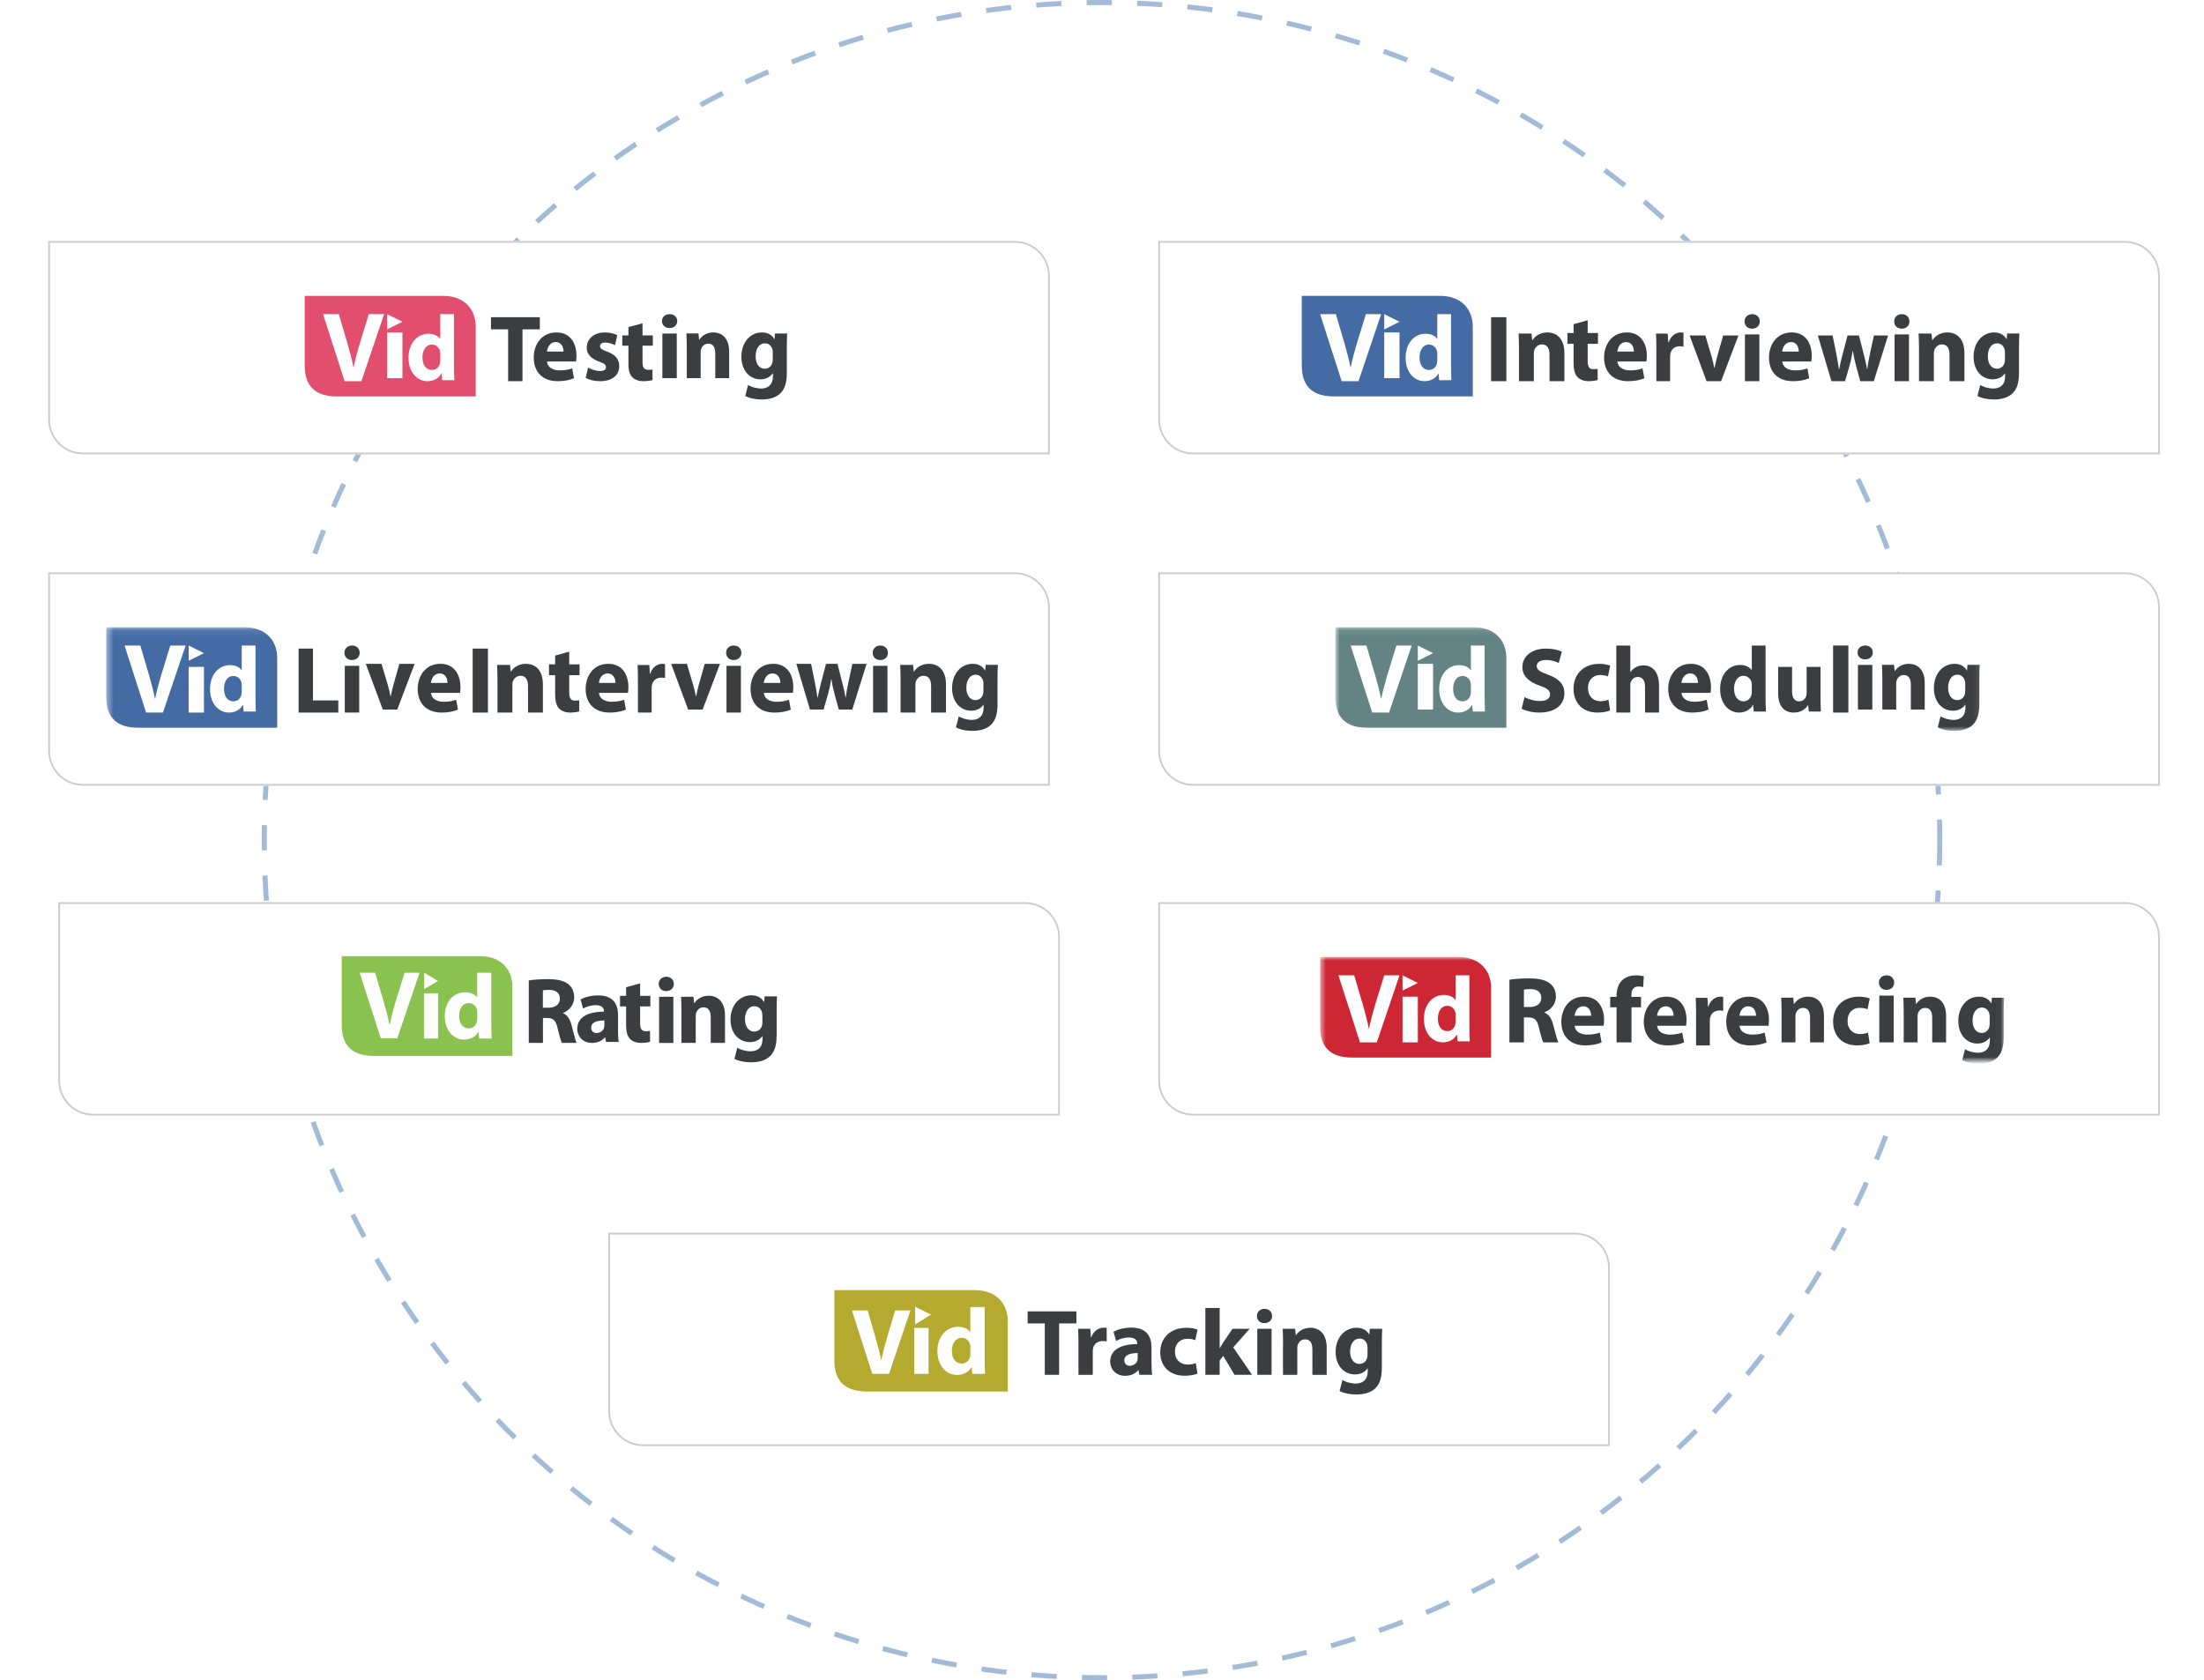 <?xml version="1.0" encoding="UTF-8"?> <svg xmlns="http://www.w3.org/2000/svg" width="320" height="244" viewBox="0 0 320 244" fill="none"><circle cx="160" cy="122" r="121.634" stroke="#A4BBD8" stroke-width="0.733" stroke-dasharray="3.66 3.66"></circle><g filter="url(#filter0_d_201_42)"><path d="M168.169 35H308.546C311.331 35 313.589 37.258 313.589 40.043V65.977H173.212C170.427 65.977 168.169 63.719 168.169 60.934V35Z" fill="white"></path><path d="M168.295 35.126H308.546C311.261 35.126 313.463 37.328 313.463 40.043V65.851H173.212C170.496 65.851 168.295 63.649 168.295 60.934V35.126Z" stroke="#CBCBCB" stroke-width="0.252"></path></g><path fill-rule="evenodd" clip-rule="evenodd" d="M216.494 55.356H218.711V46.063H216.494V55.356Z" fill="#3B3D40"></path><path fill-rule="evenodd" clip-rule="evenodd" d="M220.542 50.641C220.542 49.777 220.513 49.055 220.485 48.432H222.36L222.46 49.395H222.503C222.787 48.941 223.483 48.276 224.648 48.276C226.069 48.276 227.135 49.225 227.135 51.264V55.356H224.975V51.519C224.975 50.627 224.662 50.018 223.881 50.018C223.284 50.018 222.929 50.428 222.772 50.825C222.716 50.966 222.702 51.165 222.702 51.363V55.356H220.542V50.641Z" fill="#3B3D40"></path><path fill-rule="evenodd" clip-rule="evenodd" d="M230.516 46.506V48.357H232.012V49.928H230.516V52.411C230.516 53.238 230.721 53.617 231.339 53.617C231.628 53.617 231.765 53.603 231.957 53.561L231.971 55.174C231.71 55.272 231.202 55.356 230.625 55.356C229.953 55.356 229.39 55.118 229.047 54.767C228.662 54.361 228.47 53.701 228.47 52.733V49.928H227.578V48.357H228.47V47.081L230.516 46.506Z" fill="#3B3D40"></path><path fill-rule="evenodd" clip-rule="evenodd" d="M237.223 51.052C237.223 50.538 237.01 49.678 236.075 49.678C235.221 49.678 234.874 50.497 234.82 51.052H237.223ZM234.834 52.496C234.887 53.371 235.728 53.788 236.676 53.788C237.37 53.788 237.93 53.69 238.478 53.496L238.745 54.926C238.078 55.218 237.263 55.356 236.382 55.356C234.167 55.356 232.898 54.023 232.898 51.899C232.898 50.178 233.926 48.276 236.195 48.276C238.305 48.276 239.105 49.983 239.105 51.663C239.105 52.024 239.066 52.344 239.039 52.496H234.834Z" fill="#3B3D40"></path><path fill-rule="evenodd" clip-rule="evenodd" d="M240.488 50.721C240.488 49.703 240.475 49.039 240.436 48.445H242.142L242.221 49.717H242.273C242.601 48.7 243.376 48.276 244.006 48.276C244.19 48.276 244.281 48.29 244.426 48.318V50.339C244.268 50.311 244.111 50.282 243.887 50.282C243.152 50.282 242.654 50.706 242.523 51.371C242.497 51.512 242.483 51.681 242.483 51.852V55.356H240.488V50.721Z" fill="#3B3D40"></path><path fill-rule="evenodd" clip-rule="evenodd" d="M247.598 48.718L248.513 51.8C248.679 52.37 248.79 52.886 248.901 53.415H248.942C249.053 52.872 249.164 52.37 249.317 51.8L250.189 48.718H252.406L249.885 55.356H247.779L245.312 48.718H247.598Z" fill="#3B3D40"></path><mask id="mask0_201_42" style="mask-type:alpha" maskUnits="userSpaceOnUse" x="189" y="42" width="105" height="17"><path fill-rule="evenodd" clip-rule="evenodd" d="M189.007 58.011H293.195V42.965H189.007V58.011Z" fill="white"></path></mask><g mask="url(#mask0_201_42)"><path fill-rule="evenodd" clip-rule="evenodd" d="M253.349 55.356H255.442V48.565H253.349V55.356ZM255.51 46.676C255.51 47.26 255.083 47.732 254.381 47.732C253.72 47.732 253.293 47.26 253.293 46.676C253.293 46.079 253.734 45.621 254.408 45.621C255.083 45.621 255.496 46.079 255.51 46.676Z" fill="#3B3D40"></path><path fill-rule="evenodd" clip-rule="evenodd" d="M261.165 51.052C261.165 50.538 260.951 49.678 260.017 49.678C259.162 49.678 258.816 50.497 258.762 51.052H261.165ZM258.775 52.496C258.829 53.371 259.67 53.788 260.617 53.788C261.311 53.788 261.872 53.69 262.419 53.496L262.686 54.926C262.019 55.218 261.205 55.356 260.323 55.356C258.108 55.356 256.84 54.023 256.84 51.899C256.84 50.178 257.868 48.276 260.137 48.276C262.246 48.276 263.047 49.983 263.047 51.663C263.047 52.024 263.007 52.344 262.98 52.496H258.775Z" fill="#3B3D40"></path><path fill-rule="evenodd" clip-rule="evenodd" d="M266.075 48.718L266.628 51.447C266.753 52.126 266.891 52.858 267.001 53.618H267.042C267.167 52.858 267.374 52.112 267.526 51.46L268.245 48.718H269.903L270.58 51.365C270.773 52.126 270.953 52.858 271.077 53.618H271.105C271.202 52.872 271.34 52.112 271.505 51.352L272.072 48.718H274.131L272.058 55.356H270.096L269.46 53.035C269.281 52.383 269.157 51.786 269.018 50.958H268.991C268.866 51.786 268.728 52.411 268.563 53.022L267.885 55.356H265.91L263.933 48.718H266.075Z" fill="#3B3D40"></path><path fill-rule="evenodd" clip-rule="evenodd" d="M275.072 55.356H277.165V48.565H275.072V55.356ZM277.234 46.676C277.234 47.26 276.807 47.732 276.105 47.732C275.444 47.732 275.017 47.26 275.017 46.676C275.017 46.079 275.458 45.621 276.132 45.621C276.807 45.621 277.22 46.079 277.234 46.676Z" fill="#3B3D40"></path><path fill-rule="evenodd" clip-rule="evenodd" d="M278.621 50.641C278.621 49.777 278.592 49.055 278.564 48.432H280.439L280.539 49.395H280.582C280.866 48.941 281.562 48.276 282.727 48.276C284.148 48.276 285.214 49.225 285.214 51.264V55.356H283.054V51.519C283.054 50.627 282.741 50.018 281.96 50.018C281.363 50.018 281.008 50.428 280.851 50.825C280.795 50.966 280.781 51.165 280.781 51.363V55.356H278.621V50.641Z" fill="#3B3D40"></path></g><path fill-rule="evenodd" clip-rule="evenodd" d="M291.099 51.159C291.099 51.036 291.086 50.898 291.059 50.775C290.911 50.226 290.521 49.855 289.957 49.855C289.205 49.855 288.614 50.541 288.614 51.764C288.614 52.766 289.097 53.549 289.944 53.549C290.481 53.549 290.898 53.192 291.032 52.711C291.086 52.546 291.099 52.327 291.099 52.148V51.159ZM293.141 54.167C293.141 55.458 292.886 56.514 292.133 57.188C291.421 57.819 290.44 58.011 289.473 58.011C288.6 58.011 287.7 57.833 287.108 57.504L287.512 55.911C287.928 56.158 288.64 56.419 289.42 56.419C290.387 56.419 291.126 55.897 291.126 54.647V54.222H291.099C290.709 54.771 290.078 55.087 289.325 55.087C287.7 55.087 286.544 53.741 286.544 51.819C286.544 49.649 287.901 48.276 289.527 48.276C290.427 48.276 290.992 48.674 291.327 49.237H291.354L291.421 48.427H293.195C293.168 48.866 293.141 49.43 293.141 50.432V54.167Z" fill="#3B3D40"></path><path fill-rule="evenodd" clip-rule="evenodd" d="M209.115 42.965H189.007V53.081C189.007 56.074 190.516 57.569 193.725 57.569H213.834V47.454C213.834 44.781 212.045 42.965 209.115 42.965Z" fill="#456BA5"></path><path fill-rule="evenodd" clip-rule="evenodd" d="M194.797 55.356L191.666 45.621H193.956L195.249 50.007C195.565 51.12 195.853 52.166 196.072 53.321H196.113C196.347 52.206 196.635 51.107 196.95 50.048L198.312 45.621H200.533L197.239 55.356H194.797Z" fill="white"></path><path fill-rule="evenodd" clip-rule="evenodd" d="M200.977 54.914H203.194V48.276H200.977V54.914Z" fill="white"></path><path fill-rule="evenodd" clip-rule="evenodd" d="M208.68 51.419C208.68 51.297 208.68 51.163 208.654 51.041C208.536 50.488 208.101 50.043 207.484 50.043C206.564 50.043 206.104 50.879 206.104 51.917C206.104 53.023 206.643 53.725 207.471 53.725C208.049 53.725 208.522 53.32 208.64 52.739C208.666 52.605 208.68 52.444 208.68 52.282V51.419ZM210.678 45.621V53.239C210.678 53.98 210.704 54.763 210.731 55.207H208.956L208.877 54.25H208.838C208.443 54.978 207.655 55.356 206.827 55.356C205.303 55.356 204.081 54.022 204.081 51.972C204.067 49.76 205.421 48.465 206.959 48.465C207.76 48.465 208.365 48.762 208.654 49.208H208.68V45.621H210.678Z" fill="white"></path><path fill-rule="evenodd" clip-rule="evenodd" d="M203.194 46.727L200.977 47.833V45.621L203.194 46.727Z" fill="white"></path><g filter="url(#filter1_d_201_42)"><path d="M7 35H147.377C150.162 35 152.42 37.258 152.42 40.043V65.977H12.043C9.258 65.977 7 63.719 7 60.934V35Z" fill="white"></path><path d="M7.126 35.126H147.377C150.093 35.126 152.294 37.328 152.294 40.043V65.851H12.043C9.328 65.851 7.126 63.649 7.126 60.934V35.126Z" stroke="#CBCBCB" stroke-width="0.252"></path></g><mask id="mask1_201_42" style="mask-type:alpha" maskUnits="userSpaceOnUse" x="45" y="42" width="71" height="17"><path fill-rule="evenodd" clip-rule="evenodd" d="M45.129 58.011H115.179V42.965H45.129V58.011Z" fill="white"></path></mask><g mask="url(#mask1_201_42)"> </g><path fill-rule="evenodd" clip-rule="evenodd" d="M73.779 47.828H71.287V46.063H78.38V47.828H75.86V55.356H73.779V47.828Z" fill="#3B3D40"></path><path fill-rule="evenodd" clip-rule="evenodd" d="M81.818 51.052C81.818 50.538 81.605 49.678 80.67 49.678C79.816 49.678 79.469 50.497 79.415 51.052H81.818ZM79.429 52.496C79.482 53.371 80.323 53.787 81.271 53.787C81.965 53.787 82.526 53.69 83.073 53.496L83.34 54.925C82.672 55.217 81.858 55.356 80.977 55.356C78.762 55.356 77.493 54.023 77.493 51.899C77.493 50.178 78.521 48.276 80.79 48.276C82.899 48.276 83.7 49.983 83.7 51.663C83.7 52.024 83.66 52.343 83.633 52.496H79.429Z" fill="#3B3D40"></path><path fill-rule="evenodd" clip-rule="evenodd" d="M85.388 53.379C85.758 53.614 86.524 53.877 87.119 53.877C87.727 53.877 87.978 53.669 87.978 53.324C87.978 52.964 87.78 52.798 87.04 52.535C85.692 52.065 85.176 51.304 85.189 50.502C85.189 49.23 86.22 48.276 87.819 48.276C88.573 48.276 89.233 48.469 89.63 48.677L89.287 50.129C88.996 49.963 88.427 49.742 87.885 49.742C87.396 49.742 87.119 49.949 87.119 50.281C87.119 50.613 87.37 50.779 88.163 51.069C89.392 51.512 89.894 52.175 89.908 53.157C89.908 54.43 88.969 55.356 87.119 55.356C86.273 55.356 85.52 55.149 85.031 54.873L85.388 53.379Z" fill="#3B3D40"></path><path fill-rule="evenodd" clip-rule="evenodd" d="M64.351 42.965H44.242V53.081C44.242 56.074 45.752 57.569 48.96 57.569H69.07V47.454C69.07 44.781 67.281 42.965 64.351 42.965Z" fill="#E24E6D"></path><path fill-rule="evenodd" clip-rule="evenodd" d="M63.915 51.419C63.915 51.297 63.915 51.163 63.889 51.041C63.771 50.488 63.337 50.043 62.72 50.043C61.799 50.043 61.34 50.879 61.34 51.917C61.34 53.023 61.878 53.725 62.706 53.725C63.284 53.725 63.758 53.32 63.875 52.739C63.902 52.605 63.915 52.444 63.915 52.282V51.419ZM65.913 45.621V53.239C65.913 53.98 65.94 54.763 65.966 55.207H64.192L64.113 54.25H64.073C63.679 54.978 62.891 55.356 62.062 55.356C60.538 55.356 59.316 54.022 59.316 51.972C59.303 49.76 60.657 48.465 62.194 48.465C62.996 48.465 63.6 48.762 63.89 49.208H63.916V45.621H65.913Z" fill="white"></path><path fill-rule="evenodd" clip-rule="evenodd" d="M93.288 46.948V48.707H94.784V50.2H93.288V52.558C93.288 53.344 93.493 53.704 94.112 53.704C94.399 53.704 94.537 53.691 94.729 53.651L94.743 55.183C94.482 55.276 93.974 55.356 93.397 55.356C92.725 55.356 92.162 55.129 91.819 54.796C91.435 54.41 91.242 53.784 91.242 52.864V50.2H90.35V48.707H91.242V47.495L93.288 46.948Z" fill="#3B3D40"></path><path fill-rule="evenodd" clip-rule="evenodd" d="M96.169 54.914H98.261V48.431H96.169V54.914ZM98.331 46.628C98.331 47.185 97.904 47.636 97.202 47.636C96.541 47.636 96.114 47.185 96.114 46.628C96.114 46.058 96.555 45.621 97.229 45.621C97.904 45.621 98.317 46.058 98.331 46.628Z" fill="#3B3D40"></path><path fill-rule="evenodd" clip-rule="evenodd" d="M99.714 50.493C99.714 49.683 99.687 49.006 99.661 48.422H101.412L101.505 49.325H101.544C101.81 48.9 102.459 48.276 103.547 48.276C104.873 48.276 105.868 49.166 105.868 51.077V54.914H103.852V51.316C103.852 50.48 103.56 49.909 102.831 49.909C102.273 49.909 101.942 50.294 101.796 50.665C101.743 50.798 101.73 50.984 101.73 51.17V54.914H99.714V50.493Z" fill="#3B3D40"></path><path fill-rule="evenodd" clip-rule="evenodd" d="M112.196 51.159C112.196 51.036 112.182 50.898 112.155 50.775C112.008 50.226 111.618 49.855 111.054 49.855C110.301 49.855 109.71 50.542 109.71 51.764C109.71 52.766 110.194 53.549 111.04 53.549C111.578 53.549 111.994 53.192 112.128 52.711C112.182 52.547 112.196 52.327 112.196 52.148V51.159ZM114.238 54.167C114.238 55.457 113.983 56.515 113.231 57.187C112.518 57.819 111.537 58.011 110.57 58.011C109.697 58.011 108.797 57.833 108.205 57.503L108.609 55.91C109.025 56.157 109.737 56.419 110.517 56.419C111.484 56.419 112.223 55.897 112.223 54.648V54.221H112.196C111.807 54.77 111.175 55.086 110.423 55.086C108.797 55.086 107.641 53.741 107.641 51.819C107.641 49.649 108.998 48.276 110.624 48.276C111.524 48.276 112.088 48.674 112.424 49.237H112.452L112.518 48.427H114.292C114.265 48.866 114.238 49.429 114.238 50.432V54.167Z" fill="#3B3D40"></path><path fill-rule="evenodd" clip-rule="evenodd" d="M50.032 55.356L46.902 45.621H49.192L50.485 50.007C50.8 51.12 51.089 52.166 51.308 53.321H51.349C51.582 52.206 51.87 51.107 52.185 50.048L53.547 45.621H55.769L52.474 55.356H50.032Z" fill="white"></path><path fill-rule="evenodd" clip-rule="evenodd" d="M56.212 54.914H58.429V48.276H56.212V54.914Z" fill="white"></path><path fill-rule="evenodd" clip-rule="evenodd" d="M58.429 46.727L56.212 47.833V45.621L58.429 46.727Z" fill="white"></path><g filter="url(#filter2_d_201_42)"><path d="M7 83.122H147.377C150.162 83.122 152.42 85.38 152.42 88.165V114.099H12.043C9.258 114.099 7 111.841 7 109.056V83.122Z" fill="white"></path><path d="M7.126 83.248H147.377C150.093 83.248 152.294 85.45 152.294 88.165V113.973H12.043C9.328 113.973 7.126 111.772 7.126 109.056V83.248Z" stroke="#CBCBCB" stroke-width="0.252"></path></g><path fill-rule="evenodd" clip-rule="evenodd" d="M43.355 94.186H45.441V101.714H49.119V103.479H43.355V94.186Z" fill="#3B3D40"></path><mask id="mask2_201_42" style="mask-type:alpha" maskUnits="userSpaceOnUse" x="15" y="91" width="130" height="16"><path fill-rule="evenodd" clip-rule="evenodd" d="M15.424 91.088H144.883V106.134H15.424V91.088Z" fill="white"></path></mask><g mask="url(#mask2_201_42)"><path fill-rule="evenodd" clip-rule="evenodd" d="M50.061 103.479H52.154V96.687H50.061V103.479ZM52.222 94.798C52.222 95.382 51.796 95.854 51.094 95.854C50.432 95.854 50.006 95.382 50.006 94.798C50.006 94.201 50.446 93.743 51.121 93.743C51.796 93.743 52.209 94.201 52.222 94.798Z" fill="#3B3D40"></path><path fill-rule="evenodd" clip-rule="evenodd" d="M55.395 96.398L56.309 99.48C56.476 100.05 56.586 100.565 56.697 101.095H56.738C56.85 100.552 56.96 100.05 57.113 99.48L57.985 96.398H60.202L57.681 103.036H55.575L53.108 96.398H55.395Z" fill="#3B3D40"></path><path fill-rule="evenodd" clip-rule="evenodd" d="M64.971 99.175C64.971 98.661 64.757 97.801 63.823 97.801C62.969 97.801 62.622 98.62 62.568 99.175H64.971ZM62.581 100.619C62.635 101.494 63.476 101.91 64.424 101.91C65.117 101.91 65.678 101.813 66.226 101.618L66.492 103.048C65.825 103.34 65.011 103.479 64.13 103.479C61.914 103.479 60.646 102.146 60.646 100.022C60.646 98.3 61.674 96.398 63.943 96.398C66.052 96.398 66.853 98.106 66.853 99.786C66.853 100.147 66.813 100.466 66.786 100.619H62.581Z" fill="#3B3D40"></path><path fill-rule="evenodd" clip-rule="evenodd" d="M68.627 103.479H70.843V94.186H68.627V103.479Z" fill="#3B3D40"></path><path fill-rule="evenodd" clip-rule="evenodd" d="M72.23 98.763C72.23 97.899 72.202 97.177 72.173 96.554H74.049L74.149 97.517H74.192C74.475 97.064 75.172 96.398 76.337 96.398C77.758 96.398 78.824 97.347 78.824 99.386V103.479H76.664V99.641C76.664 98.749 76.351 98.14 75.57 98.14C74.973 98.14 74.618 98.551 74.461 98.947C74.405 99.089 74.39 99.287 74.39 99.486V103.479H72.23V98.763Z" fill="#3B3D40"></path><path fill-rule="evenodd" clip-rule="evenodd" d="M82.647 94.628V96.48H84.144V98.051H82.647V100.534C82.647 101.36 82.853 101.74 83.471 101.74C83.759 101.74 83.896 101.726 84.088 101.683L84.102 103.296C83.841 103.395 83.334 103.479 82.757 103.479C82.085 103.479 81.522 103.24 81.179 102.89C80.794 102.483 80.602 101.824 80.602 100.856V98.051H79.71V96.48H80.602V95.203L82.647 94.628Z" fill="#3B3D40"></path><path fill-rule="evenodd" clip-rule="evenodd" d="M89.356 99.175C89.356 98.661 89.142 97.801 88.208 97.801C87.353 97.801 87.006 98.62 86.953 99.175H89.356ZM86.966 100.619C87.02 101.494 87.861 101.91 88.808 101.91C89.502 101.91 90.062 101.813 90.61 101.618L90.877 103.048C90.21 103.34 89.395 103.479 88.514 103.479C86.299 103.479 85.031 102.146 85.031 100.022C85.031 98.3 86.059 96.398 88.327 96.398C90.437 96.398 91.238 98.106 91.238 99.786C91.238 100.147 91.198 100.466 91.171 100.619H86.966Z" fill="#3B3D40"></path><path fill-rule="evenodd" clip-rule="evenodd" d="M92.62 98.843C92.62 97.826 92.607 97.161 92.567 96.568H94.274L94.352 97.84H94.405C94.733 96.822 95.507 96.398 96.137 96.398C96.321 96.398 96.413 96.412 96.558 96.44V98.462C96.4 98.433 96.242 98.405 96.019 98.405C95.284 98.405 94.786 98.829 94.654 99.493C94.628 99.634 94.615 99.804 94.615 99.974V103.479H92.62V98.843Z" fill="#3B3D40"></path><path fill-rule="evenodd" clip-rule="evenodd" d="M99.73 96.398L100.645 99.48C100.811 100.05 100.921 100.565 101.033 101.095H101.074C101.185 100.552 101.295 100.05 101.448 99.48L102.321 96.398H104.538L102.016 103.036H99.91L97.444 96.398H99.73Z" fill="#3B3D40"></path><path fill-rule="evenodd" clip-rule="evenodd" d="M105.48 103.478H107.573V96.687H105.48V103.478ZM107.641 94.798C107.641 95.382 107.215 95.854 106.512 95.854C105.851 95.854 105.425 95.382 105.425 94.798C105.425 94.201 105.865 93.743 106.54 93.743C107.215 93.743 107.628 94.201 107.641 94.798Z" fill="#3B3D40"></path><path fill-rule="evenodd" clip-rule="evenodd" d="M113.296 99.175C113.296 98.661 113.083 97.801 112.149 97.801C111.294 97.801 110.947 98.62 110.894 99.175H113.296ZM110.907 100.619C110.96 101.494 111.801 101.91 112.749 101.91C113.443 101.91 114.003 101.813 114.551 101.618L114.818 103.048C114.15 103.34 113.336 103.479 112.455 103.479C110.24 103.479 108.971 102.146 108.971 100.022C108.971 98.3 109.999 96.398 112.268 96.398C114.377 96.398 115.178 98.106 115.178 99.786C115.178 100.147 115.138 100.466 115.111 100.619H110.907Z" fill="#3B3D40"></path><path fill-rule="evenodd" clip-rule="evenodd" d="M117.763 96.398L118.316 99.126C118.441 99.805 118.579 100.538 118.689 101.299H118.73C118.855 100.538 119.062 99.792 119.214 99.14L119.932 96.398H121.591L122.268 99.045C122.461 99.805 122.641 100.538 122.766 101.299H122.793C122.89 100.552 123.028 99.792 123.193 99.032L123.76 96.398H125.819L123.746 103.036H121.784L121.148 100.715C120.969 100.063 120.845 99.466 120.707 98.638H120.679C120.554 99.466 120.416 100.091 120.251 100.701L119.573 103.036H117.598L115.622 96.398H117.763Z" fill="#3B3D40"></path><path fill-rule="evenodd" clip-rule="evenodd" d="M35.532 91.088H15.424V101.204C15.424 104.196 16.933 105.691 20.142 105.691H40.251V95.577C40.251 92.904 38.462 91.088 35.532 91.088Z" fill="#456BA5"></path><path fill-rule="evenodd" clip-rule="evenodd" d="M21.214 103.479L18.083 93.743H20.373L21.666 98.129C21.982 99.243 22.27 100.288 22.489 101.443H22.53C22.764 100.329 23.052 99.229 23.367 98.171L24.729 93.743H26.951L23.655 103.479H21.214Z" fill="white"></path><path fill-rule="evenodd" clip-rule="evenodd" d="M27.394 103.479H29.611V96.841H27.394V103.479Z" fill="white"></path><path fill-rule="evenodd" clip-rule="evenodd" d="M35.097 99.541C35.097 99.42 35.097 99.285 35.071 99.163C34.953 98.61 34.518 98.166 33.901 98.166C32.981 98.166 32.521 99.001 32.521 100.04C32.521 101.145 33.06 101.847 33.888 101.847C34.466 101.847 34.94 101.443 35.057 100.862C35.083 100.728 35.097 100.566 35.097 100.404V99.541ZM37.095 93.743V101.362C37.095 102.103 37.121 102.885 37.148 103.33H35.373L35.294 102.372H35.255C34.86 103.1 34.072 103.479 33.244 103.479C31.72 103.479 30.498 102.144 30.498 100.094C30.484 97.882 31.838 96.588 33.376 96.588C34.177 96.588 34.782 96.885 35.072 97.33H35.097V93.743H37.095Z" fill="white"></path><path fill-rule="evenodd" clip-rule="evenodd" d="M29.611 94.849L27.394 95.956V93.743L29.611 94.849Z" fill="white"></path></g><path fill-rule="evenodd" clip-rule="evenodd" d="M126.76 103.479H128.853V96.687H126.76V103.479ZM128.922 94.798C128.922 95.382 128.495 95.854 127.793 95.854C127.132 95.854 126.705 95.382 126.705 94.798C126.705 94.201 127.146 93.743 127.82 93.743C128.495 93.743 128.908 94.201 128.922 94.798Z" fill="#3B3D40"></path><path fill-rule="evenodd" clip-rule="evenodd" d="M130.753 98.763C130.753 97.899 130.725 97.177 130.696 96.554H132.572L132.672 97.517H132.714C132.998 97.064 133.695 96.398 134.859 96.398C136.281 96.398 137.347 97.347 137.347 99.386V103.479H135.187V99.641C135.187 98.749 134.874 98.14 134.092 98.14C133.496 98.14 133.141 98.551 132.984 98.947C132.927 99.089 132.913 99.287 132.913 99.486V103.479H130.753V98.763Z" fill="#3B3D40"></path><path fill-rule="evenodd" clip-rule="evenodd" d="M142.787 99.282C142.787 99.158 142.774 99.021 142.747 98.897C142.599 98.348 142.21 97.978 141.645 97.978C140.893 97.978 140.301 98.664 140.301 99.886C140.301 100.888 140.785 101.671 141.632 101.671C142.169 101.671 142.586 101.314 142.72 100.833C142.774 100.669 142.787 100.449 142.787 100.27V99.282ZM144.83 102.289C144.83 103.58 144.574 104.637 143.822 105.31C143.11 105.942 142.129 106.134 141.162 106.134C140.288 106.134 139.388 105.955 138.797 105.626L139.2 104.033C139.617 104.28 140.329 104.541 141.108 104.541C142.076 104.541 142.814 104.019 142.814 102.77V102.344H142.787C142.398 102.893 141.766 103.209 141.014 103.209C139.388 103.209 138.233 101.863 138.233 99.941C138.233 97.772 139.59 96.398 141.216 96.398C142.115 96.398 142.68 96.796 143.016 97.36H143.043L143.11 96.549H144.883C144.856 96.989 144.83 97.552 144.83 98.554V102.289Z" fill="#3B3D40"></path><g filter="url(#filter3_d_201_42)"><path d="M168.169 83.122H308.546C311.331 83.122 313.589 85.38 313.589 88.165V114.099H173.212C170.427 114.099 168.169 111.841 168.169 109.056V83.122Z" fill="white"></path><path d="M168.295 83.248H308.546C311.261 83.248 313.463 85.45 313.463 88.165V113.973H173.212C170.496 113.973 168.295 111.772 168.295 109.056V83.248Z" stroke="#CBCBCB" stroke-width="0.252"></path></g><path fill-rule="evenodd" clip-rule="evenodd" d="M221.344 101.242C221.882 101.524 222.742 101.804 223.615 101.804C224.555 101.804 225.052 101.416 225.052 100.827C225.052 100.264 224.622 99.943 223.534 99.569C222.029 99.032 221.035 98.203 221.035 96.891C221.035 95.35 222.338 94.186 224.461 94.186C225.495 94.186 226.235 94.386 226.772 94.64L226.315 96.274C225.966 96.1 225.308 95.846 224.435 95.846C223.548 95.846 223.118 96.261 223.118 96.716C223.118 97.292 223.615 97.546 224.797 97.988C226.396 98.578 227.135 99.408 227.135 100.68C227.135 102.193 225.979 103.479 223.494 103.479C222.459 103.479 221.438 103.197 220.928 102.916L221.344 101.242Z" fill="#3B3D40"></path><path fill-rule="evenodd" clip-rule="evenodd" d="M233.771 103.159C233.408 103.339 232.723 103.479 231.944 103.479C229.821 103.479 228.464 102.132 228.464 100.008C228.464 98.023 229.781 96.398 232.226 96.398C232.763 96.398 233.355 96.495 233.785 96.662L233.462 98.231C233.22 98.12 232.857 98.023 232.32 98.023C231.245 98.023 230.547 98.814 230.56 99.924C230.56 101.16 231.366 101.827 232.36 101.827C232.844 101.827 233.22 101.743 233.529 101.604L233.771 103.159Z" fill="#3B3D40"></path><path fill-rule="evenodd" clip-rule="evenodd" d="M234.672 93.743H236.705V97.582H236.732C236.946 97.281 237.214 97.048 237.535 96.883C237.843 96.718 238.217 96.622 238.592 96.622C239.889 96.622 240.879 97.541 240.879 99.571V103.479H238.846V99.79C238.846 98.912 238.552 98.309 237.789 98.309C237.254 98.309 236.919 98.665 236.772 99.05C236.719 99.173 236.705 99.351 236.705 99.502V103.479H234.672V93.743Z" fill="#3B3D40"></path><path fill-rule="evenodd" clip-rule="evenodd" d="M246.534 99.175C246.534 98.661 246.32 97.8 245.386 97.8C244.532 97.8 244.185 98.62 244.131 99.175H246.534ZM244.144 100.619C244.198 101.494 245.039 101.91 245.986 101.91C246.68 101.91 247.241 101.812 247.788 101.618L248.055 103.048C247.388 103.339 246.574 103.479 245.693 103.479C243.477 103.479 242.209 102.146 242.209 100.022C242.209 98.3 243.237 96.398 245.506 96.398C247.615 96.398 248.416 98.106 248.416 99.785C248.416 100.147 248.376 100.466 248.349 100.619H244.144Z" fill="#3B3D40"></path><path fill-rule="evenodd" clip-rule="evenodd" d="M254.346 99.522C254.346 99.414 254.346 99.266 254.32 99.144C254.201 98.604 253.768 98.145 253.15 98.145C252.23 98.145 251.77 98.982 251.77 100.022C251.77 101.142 252.309 101.844 253.137 101.844C253.715 101.844 254.188 101.44 254.306 100.859C254.332 100.711 254.346 100.548 254.346 100.386V99.522ZM256.344 93.743V101.358C256.344 102.101 256.37 102.884 256.397 103.33H254.622L254.543 102.371H254.504C254.109 103.1 253.321 103.479 252.493 103.479C250.968 103.479 249.746 102.142 249.746 100.089C249.733 97.862 251.087 96.565 252.624 96.565C253.426 96.565 254.031 96.862 254.32 97.308H254.346V93.743H256.344Z" fill="#3B3D40"></path><path fill-rule="evenodd" clip-rule="evenodd" d="M264.324 101.248C264.324 102.098 264.35 102.788 264.377 103.333H262.622L262.529 102.417H262.489C262.237 102.815 261.625 103.479 260.456 103.479C259.127 103.479 258.17 102.656 258.17 100.651V96.841H260.19V100.332C260.19 101.275 260.496 101.846 261.213 101.846C261.771 101.846 262.104 101.461 262.223 101.142C262.276 101.023 262.304 100.876 262.304 100.704V96.841H264.324V101.248Z" fill="#3B3D40"></path><mask id="mask3_201_42" style="mask-type:alpha" maskUnits="userSpaceOnUse" x="193" y="91" width="95" height="16"><path fill-rule="evenodd" clip-rule="evenodd" d="M193.883 106.134H287.874V91.088H193.883V106.134Z" fill="white"></path></mask><g mask="url(#mask3_201_42)"><path fill-rule="evenodd" clip-rule="evenodd" d="M266.15 103.479H268.367V93.743H266.15V103.479Z" fill="#3B3D40"></path><path fill-rule="evenodd" clip-rule="evenodd" d="M269.753 103.036H271.845V96.554H269.753V103.036ZM271.914 94.75C271.914 95.308 271.487 95.758 270.785 95.758C270.124 95.758 269.697 95.308 269.697 94.75C269.697 94.18 270.138 93.743 270.812 93.743C271.487 93.743 271.9 94.18 271.914 94.75Z" fill="#3B3D40"></path><path fill-rule="evenodd" clip-rule="evenodd" d="M273.297 98.615C273.297 97.805 273.27 97.129 273.244 96.544H274.994L275.087 97.447H275.127C275.392 97.023 276.042 96.398 277.129 96.398C278.456 96.398 279.451 97.288 279.451 99.199V103.036H277.435V99.438C277.435 98.602 277.143 98.031 276.413 98.031C275.856 98.031 275.525 98.416 275.379 98.788C275.326 98.921 275.313 99.107 275.313 99.292V103.036H273.297V98.615Z" fill="#3B3D40"></path><path fill-rule="evenodd" clip-rule="evenodd" d="M285.335 99.282C285.335 99.158 285.321 99.021 285.294 98.898C285.147 98.348 284.757 97.977 284.193 97.977C283.441 97.977 282.849 98.664 282.849 99.886C282.849 100.889 283.333 101.671 284.179 101.671C284.717 101.671 285.134 101.314 285.268 100.834C285.321 100.669 285.335 100.449 285.335 100.271V99.282ZM287.377 102.289C287.377 103.58 287.122 104.637 286.37 105.31C285.657 105.941 284.677 106.134 283.709 106.134C282.836 106.134 281.936 105.955 281.345 105.625L281.748 104.033C282.164 104.28 282.876 104.541 283.655 104.541C284.623 104.541 285.362 104.019 285.362 102.77V102.344H285.335C284.945 102.893 284.314 103.209 283.562 103.209C281.936 103.209 280.781 101.863 280.781 99.941C280.781 97.772 282.138 96.398 283.763 96.398C284.663 96.398 285.227 96.797 285.563 97.359H285.59L285.657 96.55H287.431C287.404 96.989 287.377 97.552 287.377 98.554V102.289Z" fill="#3B3D40"></path><path fill-rule="evenodd" clip-rule="evenodd" d="M213.992 91.088H193.883V101.204C193.883 104.196 195.393 105.691 198.602 105.691H218.711V95.577C218.711 92.904 216.922 91.088 213.992 91.088Z" fill="#638384"></path><path fill-rule="evenodd" clip-rule="evenodd" d="M199.23 103.479L196.1 93.743H198.39L199.683 98.129C199.999 99.243 200.287 100.288 200.506 101.443H200.547C200.781 100.329 201.069 99.229 201.384 98.171L202.746 93.743H204.967L201.672 103.479H199.23Z" fill="white"></path><path fill-rule="evenodd" clip-rule="evenodd" d="M205.854 103.036H208.07V96.398H205.854V103.036Z" fill="white"></path><path fill-rule="evenodd" clip-rule="evenodd" d="M213.556 99.541C213.556 99.42 213.556 99.285 213.531 99.163C213.413 98.611 212.978 98.166 212.361 98.166C211.441 98.166 210.981 99.001 210.981 100.04C210.981 101.145 211.52 101.847 212.348 101.847C212.926 101.847 213.399 101.443 213.517 100.862C213.543 100.728 213.556 100.566 213.556 100.404V99.541ZM215.555 93.743V101.362C215.555 102.103 215.581 102.885 215.608 103.33H213.833L213.754 102.372H213.715C213.32 103.1 212.532 103.479 211.704 103.479C210.18 103.479 208.958 102.144 208.958 100.094C208.944 97.882 210.298 96.588 211.836 96.588C212.637 96.588 213.242 96.885 213.531 97.33H213.557V93.743H215.555Z" fill="white"></path><path fill-rule="evenodd" clip-rule="evenodd" d="M208.07 94.849L205.854 95.956V93.743L208.07 94.849Z" fill="white"></path></g><g filter="url(#filter4_d_201_42)"><path d="M8.47 131.015H148.847C151.632 131.015 153.89 133.273 153.89 136.059V161.992H13.513C10.727 161.992 8.47 159.734 8.47 156.949V131.015Z" fill="white"></path><path d="M8.596 131.142H148.847C151.562 131.142 153.764 133.343 153.764 136.059V161.866H13.513C10.797 161.866 8.596 159.665 8.596 156.949V131.142Z" stroke="#CBCBCB" stroke-width="0.252"></path></g><g filter="url(#filter5_d_201_42)"><path d="M168.169 131.015H308.546C311.331 131.015 313.589 133.273 313.589 136.058V161.992H173.212C170.427 161.992 168.169 159.734 168.169 156.949V131.015Z" fill="white"></path><path d="M168.295 131.141H308.546C311.261 131.141 313.463 133.343 313.463 136.058V161.866H173.212C170.496 161.866 168.295 159.665 168.295 156.949V131.141Z" stroke="#CBCBCB" stroke-width="0.252"></path></g><path fill-rule="evenodd" clip-rule="evenodd" d="M221.259 146.239H222.095C223.154 146.239 223.782 145.719 223.782 144.912C223.782 144.077 223.196 143.639 222.22 143.639C221.705 143.639 221.412 143.666 221.259 143.707V146.239ZM219.155 142.27C219.838 142.161 220.841 142.079 221.984 142.079C223.378 142.079 224.353 142.284 225.022 142.804C225.594 143.242 225.9 143.899 225.9 144.747C225.9 145.911 225.05 146.718 224.241 147.005V147.047C224.897 147.306 225.259 147.909 225.496 148.757C225.789 149.811 226.067 151.015 226.249 151.372H224.075C223.935 151.098 223.698 150.358 223.433 149.223C223.169 148.059 222.764 147.758 221.887 147.745H221.259V151.372H219.155V142.27Z" fill="#3B3D40"></path><path fill-rule="evenodd" clip-rule="evenodd" d="M231.016 147.51C231.016 146.997 230.803 146.136 229.869 146.136C229.014 146.136 228.667 146.955 228.614 147.51H231.016ZM228.627 148.954C228.68 149.829 229.521 150.245 230.469 150.245C231.163 150.245 231.724 150.148 232.271 149.953L232.538 151.383C231.87 151.675 231.056 151.814 230.175 151.814C227.959 151.814 226.691 150.481 226.691 148.357C226.691 146.635 227.719 144.734 229.988 144.734C232.097 144.734 232.898 146.441 232.898 148.121C232.898 148.482 232.859 148.801 232.832 148.954H228.627Z" fill="#3B3D40"></path><path fill-rule="evenodd" clip-rule="evenodd" d="M234.712 151.372V146.281H233.785V144.769H234.712V144.512C234.712 143.716 234.969 142.838 235.582 142.298C236.138 141.812 236.88 141.636 237.521 141.636C237.992 141.636 238.363 141.703 238.662 141.771L238.576 143.351C238.391 143.297 238.163 143.256 237.878 143.256C237.165 143.256 236.865 143.783 236.865 144.431V144.769H238.263V146.281H236.88V151.372H234.712Z" fill="#3B3D40"></path><path fill-rule="evenodd" clip-rule="evenodd" d="M242.987 147.51C242.987 146.997 242.773 146.136 241.839 146.136C240.985 146.136 240.638 146.955 240.584 147.51H242.987ZM240.597 148.954C240.651 149.829 241.492 150.245 242.44 150.245C243.134 150.245 243.694 150.148 244.242 149.953L244.508 151.383C243.841 151.675 243.026 151.814 242.146 151.814C239.93 151.814 238.662 150.481 238.662 148.357C238.662 146.635 239.69 144.734 241.959 144.734C244.068 144.734 244.869 146.441 244.869 148.121C244.869 148.482 244.829 148.801 244.802 148.954H240.597Z" fill="#3B3D40"></path><path fill-rule="evenodd" clip-rule="evenodd" d="M246.252 147.179C246.252 146.161 246.239 145.497 246.199 144.903H247.906L247.985 146.175H248.037C248.365 145.157 249.139 144.734 249.77 144.734C249.953 144.734 250.045 144.748 250.19 144.776V146.797C250.032 146.769 249.874 146.741 249.651 146.741C248.916 146.741 248.418 147.164 248.286 147.828C248.26 147.97 248.247 148.139 248.247 148.309V151.814H246.252V147.179Z" fill="#3B3D40"></path><path fill-rule="evenodd" clip-rule="evenodd" d="M254.957 147.51C254.957 146.997 254.744 146.136 253.809 146.136C252.955 146.136 252.608 146.955 252.554 147.51H254.957ZM252.568 148.954C252.621 149.829 253.462 150.245 254.41 150.245C255.104 150.245 255.664 150.148 256.212 149.953L256.479 151.383C255.811 151.675 254.997 151.814 254.116 151.814C251.9 151.814 250.632 150.481 250.632 148.357C250.632 146.635 251.66 144.734 253.929 144.734C256.038 144.734 256.839 146.441 256.839 148.121C256.839 148.482 256.799 148.801 256.772 148.954H252.568Z" fill="#3B3D40"></path><path fill-rule="evenodd" clip-rule="evenodd" d="M258.666 146.951C258.666 146.141 258.639 145.464 258.613 144.88H260.363L260.456 145.782H260.496C260.761 145.357 261.411 144.734 262.499 144.734C263.825 144.734 264.82 145.623 264.82 147.535V151.372H262.804V147.774C262.804 146.937 262.512 146.366 261.783 146.366C261.225 146.366 260.894 146.752 260.748 147.123C260.695 147.256 260.682 147.442 260.682 147.628V151.372H258.666V146.951Z" fill="#3B3D40"></path><path fill-rule="evenodd" clip-rule="evenodd" d="M271.457 151.495C271.094 151.675 270.409 151.814 269.63 151.814C267.507 151.814 266.15 150.467 266.15 148.343C266.15 146.358 267.467 144.734 269.912 144.734C270.45 144.734 271.041 144.831 271.471 144.998L271.148 146.566C270.906 146.455 270.544 146.358 270.006 146.358C268.931 146.358 268.233 147.149 268.246 148.26C268.246 149.496 269.052 150.162 270.046 150.162C270.53 150.162 270.906 150.079 271.215 149.94L271.457 151.495Z" fill="#3B3D40"></path><mask id="mask4_201_42" style="mask-type:alpha" maskUnits="userSpaceOnUse" x="191" y="138" width="100" height="17"><path fill-rule="evenodd" clip-rule="evenodd" d="M191.666 154.027H290.978V138.981H191.666V154.027Z" fill="white"></path></mask><g mask="url(#mask4_201_42)"><path fill-rule="evenodd" clip-rule="evenodd" d="M272.854 151.372H274.948V144.58H272.854V151.372ZM275.017 142.691C275.017 143.275 274.59 143.747 273.888 143.747C273.227 143.747 272.8 143.275 272.8 142.691C272.8 142.094 273.241 141.636 273.915 141.636C274.59 141.636 275.003 142.094 275.017 142.691Z" fill="#3B3D40"></path><path fill-rule="evenodd" clip-rule="evenodd" d="M276.4 146.951C276.4 146.141 276.373 145.464 276.347 144.88H278.097L278.19 145.782H278.23C278.495 145.357 279.145 144.734 280.233 144.734C281.559 144.734 282.554 145.623 282.554 147.535V151.372H280.538V147.774C280.538 146.937 280.246 146.366 279.517 146.366C278.959 146.366 278.628 146.752 278.482 147.123C278.429 147.256 278.416 147.442 278.416 147.628V151.372H276.4V146.951Z" fill="#3B3D40"></path><path fill-rule="evenodd" clip-rule="evenodd" d="M288.882 147.617C288.882 147.494 288.869 147.357 288.842 147.233C288.694 146.683 288.305 146.313 287.741 146.313C286.988 146.313 286.397 146.999 286.397 148.222C286.397 149.224 286.88 150.007 287.727 150.007C288.264 150.007 288.681 149.65 288.815 149.169C288.869 149.004 288.882 148.784 288.882 148.606V147.617ZM290.924 150.625C290.924 151.915 290.668 152.972 289.917 153.645C289.204 154.277 288.224 154.469 287.256 154.469C286.383 154.469 285.483 154.29 284.892 153.961L285.295 152.368C285.711 152.616 286.424 152.876 287.203 152.876C288.17 152.876 288.909 152.354 288.909 151.105V150.679H288.882C288.492 151.228 287.861 151.544 287.108 151.544C285.483 151.544 284.327 150.198 284.327 148.276C284.327 146.106 285.685 144.734 287.31 144.734C288.21 144.734 288.774 145.131 289.11 145.695H289.137L289.204 144.885H290.978C290.951 145.324 290.924 145.887 290.924 146.889V150.625Z" fill="#3B3D40"></path><path fill-rule="evenodd" clip-rule="evenodd" d="M211.775 138.981H191.666V149.097C191.666 152.089 193.176 153.584 196.385 153.584H216.494V143.47C216.494 140.797 214.705 138.981 211.775 138.981Z" fill="#CD2735"></path><path fill-rule="evenodd" clip-rule="evenodd" d="M197.457 151.372L194.326 141.636H196.616L197.909 146.022C198.225 147.136 198.513 148.181 198.732 149.336H198.773C199.007 148.222 199.295 147.122 199.61 146.063L200.972 141.636H203.193L199.898 151.372H197.457Z" fill="white"></path><path fill-rule="evenodd" clip-rule="evenodd" d="M203.637 151.372H205.854V144.734H203.637V151.372Z" fill="white"></path><path fill-rule="evenodd" clip-rule="evenodd" d="M211.34 147.434C211.34 147.313 211.34 147.178 211.314 147.056C211.196 146.503 210.761 146.059 210.144 146.059C209.224 146.059 208.764 146.894 208.764 147.933C208.764 149.038 209.303 149.74 210.131 149.74C210.709 149.74 211.182 149.336 211.3 148.755C211.326 148.621 211.34 148.459 211.34 148.297V147.434ZM213.338 141.636V149.255C213.338 149.996 213.364 150.778 213.391 151.223H211.616L211.537 150.265H211.498C211.103 150.993 210.315 151.372 209.487 151.372C207.963 151.372 206.741 150.037 206.741 147.987C206.727 145.775 208.081 144.481 209.619 144.481C210.42 144.481 211.025 144.778 211.314 145.223H211.34V141.636H213.338Z" fill="white"></path><path fill-rule="evenodd" clip-rule="evenodd" d="M205.854 142.742L203.637 143.849V141.636L205.854 142.742Z" fill="white"></path></g><g filter="url(#filter6_d_201_42)"><path d="M88.319 179.023H228.696C231.481 179.023 233.739 181.281 233.739 184.066V210H93.362C90.577 210 88.319 207.742 88.319 204.957V179.023Z" fill="white"></path><path d="M88.445 179.149H228.696C231.412 179.149 233.613 181.351 233.613 184.066V209.874H93.362C90.647 209.874 88.445 207.672 88.445 204.957V179.149Z" stroke="#CBCBCB" stroke-width="0.252"></path></g><g clip-path="url(#clip0_201_42)"><path d="M151.694 192.186H149.206V190.437H156.284V192.186H153.771V199.647H151.694V192.186Z" fill="#3B3D40"></path><path d="M156.583 195.164C156.583 194.18 156.568 193.538 156.529 192.965H158.308L158.391 194.194H158.445C158.788 193.21 159.591 192.803 160.247 192.803C160.438 192.803 160.536 192.818 160.683 192.842V194.797C160.517 194.768 160.355 194.743 160.125 194.743C159.361 194.743 158.842 195.155 158.704 195.796C158.675 195.934 158.66 196.095 158.66 196.262V199.652H156.583V195.164Z" fill="#3B3D40"></path><path d="M167.189 198.035C167.189 198.662 167.218 199.279 167.297 199.647H165.425L165.303 198.976H165.264C164.828 199.51 164.142 199.794 163.348 199.794C161.996 199.794 161.188 198.809 161.188 197.746C161.188 196.012 162.746 195.189 165.112 195.189V195.106C165.112 194.738 164.921 194.229 163.897 194.229C163.216 194.229 162.491 194.459 162.05 194.733L161.668 193.396C162.133 193.136 163.05 192.793 164.264 192.793C166.493 192.793 167.189 194.106 167.189 195.689V198.025V198.035ZM165.18 196.492C164.088 196.492 163.241 196.752 163.241 197.545C163.241 198.079 163.593 198.339 164.059 198.339C164.563 198.339 165.004 197.996 165.136 197.575C165.166 197.467 165.176 197.344 165.176 197.217V196.492H165.18Z" fill="#3B3D40"></path><path d="M173.856 199.47C173.489 199.647 172.788 199.784 172 199.784C169.839 199.784 168.458 198.456 168.458 196.37C168.458 194.415 169.795 192.818 172.284 192.818C172.827 192.818 173.43 192.916 173.871 193.078L173.543 194.621C173.298 194.513 172.93 194.415 172.382 194.415C171.289 194.415 170.579 195.194 170.594 196.286C170.594 197.501 171.412 198.158 172.426 198.158C172.916 198.158 173.303 198.074 173.616 197.937L173.861 199.466L173.856 199.47Z" fill="#3B3D40"></path><path d="M177.08 195.782H177.109C177.261 195.493 177.422 195.223 177.589 194.973L178.941 192.965H181.444L179.054 195.669L181.787 199.647H179.23L177.604 196.899L177.084 197.555V199.647H175.007V189.947H177.084V195.782H177.08Z" fill="#3B3D40"></path><path d="M184.692 191.108C184.692 191.681 184.266 192.147 183.57 192.147C182.914 192.147 182.493 191.681 182.493 191.108C182.493 190.535 182.929 190.07 183.6 190.07C184.271 190.07 184.678 190.52 184.692 191.108ZM182.547 192.965H184.624V199.647H182.547V192.965Z" fill="#3B3D40"></path><path d="M186.289 195.096C186.289 194.263 186.26 193.567 186.235 192.965H188.038L188.131 193.896H188.17C188.445 193.46 189.111 192.818 190.233 192.818C191.599 192.818 192.623 193.734 192.623 195.703V199.652H190.546V195.948C190.546 195.086 190.247 194.498 189.493 194.498C188.92 194.498 188.577 194.895 188.425 195.277C188.371 195.414 188.356 195.605 188.356 195.796V199.652H186.279V195.096H186.289Z" fill="#3B3D40"></path><path d="M200.628 198.677C200.628 199.96 200.368 201.014 199.604 201.685C198.879 202.312 197.885 202.503 196.9 202.503C196.013 202.503 195.097 202.326 194.495 201.998L194.906 200.411C195.332 200.656 196.052 200.916 196.846 200.916C197.831 200.916 198.58 200.396 198.58 199.152V198.731H198.551C198.154 199.279 197.512 199.593 196.748 199.593C195.092 199.593 193.921 198.256 193.921 196.34C193.921 194.18 195.303 192.813 196.954 192.813C197.87 192.813 198.443 193.21 198.786 193.768H198.815L198.884 192.96H200.687C200.657 193.396 200.633 193.959 200.633 194.954V198.672L200.628 198.677ZM198.551 195.684C198.551 195.561 198.536 195.424 198.512 195.302C198.36 194.753 197.963 194.386 197.39 194.386C196.626 194.386 196.023 195.066 196.023 196.286C196.023 197.286 196.513 198.065 197.375 198.065C197.924 198.065 198.345 197.712 198.482 197.232C198.536 197.07 198.551 196.85 198.551 196.673V195.689V195.684Z" fill="#3B3D40"></path><path d="M141.539 187.351H121.141V197.55C121.141 200.568 122.674 202.077 125.927 202.077H146.325V191.877C146.325 189.183 144.508 187.351 141.539 187.351Z" fill="#B5AA30"></path><path d="M126.652 199.519L123.698 190.305H125.981L127.103 194.199C127.416 195.307 127.705 196.345 127.921 197.496H127.96C128.195 196.389 128.479 195.297 128.793 194.243L129.968 190.305H132.183L129.077 199.519H126.642H126.652Z" fill="white"></path><path d="M134.818 192.833H132.741V199.519H134.818V192.833Z" fill="white"></path><path d="M142.965 189.795V197.521C142.965 198.275 142.994 199.064 143.019 199.515H141.172L141.088 198.545H141.049C140.638 199.284 139.82 199.666 138.958 199.666C137.37 199.666 136.102 198.314 136.102 196.232C136.087 193.989 137.498 192.676 139.095 192.676C139.927 192.676 140.559 192.975 140.858 193.43H140.888V189.795H142.965ZM140.888 195.674C140.888 195.551 140.888 195.414 140.858 195.292C140.736 194.733 140.285 194.283 139.643 194.283C138.683 194.283 138.208 195.13 138.208 196.183C138.208 197.305 138.766 198.016 139.629 198.016C140.231 198.016 140.721 197.604 140.844 197.016C140.873 196.879 140.883 196.717 140.883 196.551V195.674H140.888Z" fill="white"></path><path d="M135.171 190.912L132.873 192.333L132.863 189.761L135.171 190.912Z" fill="white"></path><path d="M134.813 190.932L133.04 192.034L133.035 190.04L134.813 190.932Z" fill="white"></path></g><g clip-path="url(#clip1_201_42)"><path d="M92.939 142.802V144.614H94.423V146.148H92.939V148.572C92.939 149.381 93.144 149.753 93.757 149.753C94.041 149.753 94.178 149.738 94.369 149.699L94.384 151.277C94.124 151.375 93.62 151.453 93.046 151.453C92.375 151.453 91.817 151.218 91.479 150.88C91.097 150.483 90.906 149.836 90.906 148.891V146.148H90.019V144.614H90.906V143.365L92.939 142.802Z" fill="#3B3D40"></path><path d="M97.832 142.885C97.832 143.458 97.411 143.928 96.716 143.928C96.059 143.928 95.638 143.463 95.638 142.885C95.638 142.307 96.074 141.842 96.74 141.842C97.406 141.842 97.818 142.292 97.832 142.885ZM95.692 144.751H97.764V151.458H95.692V144.747V144.751Z" fill="#3B3D40"></path><path d="M98.94 146.887C98.94 146.05 98.91 145.349 98.886 144.747H100.684L100.782 145.677H100.821C101.095 145.236 101.761 144.595 102.878 144.595C104.24 144.595 105.264 145.516 105.264 147.49V151.453H103.192V147.735C103.192 146.873 102.893 146.28 102.143 146.28C101.57 146.28 101.232 146.677 101.08 147.064C101.027 147.201 101.012 147.392 101.012 147.583V151.448H98.94V146.882V146.887Z" fill="#3B3D40"></path><path d="M112.754 150.424C112.754 151.713 112.494 152.771 111.73 153.442C111.005 154.074 110.011 154.265 109.031 154.265C108.144 154.265 107.228 154.088 106.631 153.755L107.042 152.163C107.463 152.408 108.188 152.668 108.977 152.668C109.962 152.668 110.711 152.149 110.711 150.899V150.473H110.682C110.285 151.022 109.643 151.335 108.884 151.335C107.233 151.335 106.062 149.993 106.062 148.073C106.062 145.908 107.439 144.536 109.09 144.536C110.006 144.536 110.574 144.933 110.917 145.496H110.946L111.015 144.688H112.818C112.788 145.129 112.764 145.687 112.764 146.691V150.419L112.754 150.424ZM110.682 147.421C110.682 147.299 110.667 147.162 110.643 147.039C110.491 146.49 110.094 146.118 109.526 146.118C108.762 146.118 108.164 146.804 108.164 148.024C108.164 149.023 108.654 149.807 109.516 149.807C110.065 149.807 110.486 149.449 110.623 148.969C110.677 148.803 110.692 148.587 110.692 148.406V147.416L110.682 147.421Z" fill="#3B3D40"></path><path d="M76.763 142.38C77.429 142.273 78.414 142.189 79.531 142.189C80.893 142.189 81.853 142.395 82.504 142.914C83.063 143.35 83.367 144.007 83.367 144.849C83.367 146.01 82.534 146.814 81.745 147.098V147.137C82.387 147.397 82.74 147.999 82.975 148.842C83.259 149.89 83.533 151.09 83.71 151.448H81.583C81.446 151.174 81.216 150.439 80.956 149.307C80.697 148.146 80.3 147.847 79.443 147.833H78.83V151.448H76.773V142.38H76.763ZM78.82 146.339H79.639C80.677 146.339 81.29 145.819 81.29 145.016C81.29 144.213 80.716 143.747 79.761 143.747C79.257 143.747 78.968 143.777 78.82 143.816V146.339Z" fill="#3B3D40"></path><path d="M69.684 138.853H49.619V148.886C49.619 151.855 51.128 153.334 54.327 153.334H74.392V143.306C74.392 140.656 72.609 138.853 69.684 138.853Z" fill="#89C24F"></path><path d="M55.287 150.777L52.22 141.259H54.464L55.733 145.55C56.041 146.637 56.325 147.661 56.541 148.788H56.58C56.81 147.7 57.09 146.623 57.398 145.589L58.736 141.259H60.916L57.682 150.777H55.287Z" fill="white"></path><path d="M63.6 144.242H61.557V150.816H63.6V144.242Z" fill="white"></path><path d="M71.33 141.259V148.857C71.33 149.596 71.36 150.375 71.384 150.821H69.567L69.484 149.866H69.444C69.043 150.591 68.234 150.968 67.387 150.968C65.829 150.968 64.575 149.635 64.575 147.593C64.56 145.388 65.947 144.095 67.519 144.095C68.337 144.095 68.959 144.394 69.253 144.835H69.278V141.259H71.32H71.33ZM69.288 147.039C69.288 146.917 69.288 146.784 69.263 146.662C69.141 146.108 68.695 145.668 68.068 145.668C67.127 145.668 66.657 146.5 66.657 147.534C66.657 148.636 67.21 149.337 68.053 149.337C68.646 149.337 69.131 148.935 69.248 148.352C69.278 148.22 69.288 148.058 69.288 147.896V147.034V147.039Z" fill="white"></path><path d="M63.6 142.449L61.577 143.644V141.259L63.6 142.449Z" fill="white"></path><path d="M89.73 149.714C89.73 150.336 89.759 150.939 89.838 151.306H87.991L87.868 150.645H87.829C87.398 151.169 86.722 151.453 85.943 151.453C84.611 151.453 83.812 150.483 83.812 149.43C83.812 147.72 85.35 146.912 87.682 146.912V146.829C87.682 146.466 87.491 145.966 86.482 145.966C85.811 145.966 85.096 146.197 84.665 146.466L84.287 145.143C84.743 144.889 85.649 144.551 86.85 144.551C89.044 144.551 89.735 145.844 89.735 147.407V149.709L89.73 149.714ZM87.751 148.19C86.673 148.19 85.835 148.445 85.835 149.229C85.835 149.753 86.183 150.013 86.644 150.013C87.144 150.013 87.575 149.675 87.707 149.258C87.736 149.151 87.746 149.028 87.746 148.906V148.19H87.751Z" fill="#3B3D40"></path></g><defs><filter id="filter0_d_201_42" x="162.163" y="28.995" width="157.431" height="42.987" filterUnits="userSpaceOnUse" color-interpolation-filters="sRGB"><feFlood flood-opacity="0" result="BackgroundImageFix"></feFlood><feColorMatrix in="SourceAlpha" type="matrix" values="0 0 0 0 0 0 0 0 0 0 0 0 0 0 0 0 0 0 127 0" result="hardAlpha"></feColorMatrix><feOffset></feOffset><feGaussianBlur stdDeviation="3.003"></feGaussianBlur><feColorMatrix type="matrix" values="0 0 0 0 0 0 0 0 0 0 0 0 0 0 0 0 0 0 0.112 0"></feColorMatrix><feBlend mode="normal" in2="BackgroundImageFix" result="effect1_dropShadow_201_42"></feBlend><feBlend mode="normal" in="SourceGraphic" in2="effect1_dropShadow_201_42" result="shape"></feBlend></filter><filter id="filter1_d_201_42" x="0.995" y="28.995" width="157.431" height="42.987" filterUnits="userSpaceOnUse" color-interpolation-filters="sRGB"><feFlood flood-opacity="0" result="BackgroundImageFix"></feFlood><feColorMatrix in="SourceAlpha" type="matrix" values="0 0 0 0 0 0 0 0 0 0 0 0 0 0 0 0 0 0 127 0" result="hardAlpha"></feColorMatrix><feOffset></feOffset><feGaussianBlur stdDeviation="3.003"></feGaussianBlur><feColorMatrix type="matrix" values="0 0 0 0 0 0 0 0 0 0 0 0 0 0 0 0 0 0 0.112 0"></feColorMatrix><feBlend mode="normal" in2="BackgroundImageFix" result="effect1_dropShadow_201_42"></feBlend><feBlend mode="normal" in="SourceGraphic" in2="effect1_dropShadow_201_42" result="shape"></feBlend></filter><filter id="filter2_d_201_42" x="0.995" y="77.117" width="157.431" height="42.987" filterUnits="userSpaceOnUse" color-interpolation-filters="sRGB"><feFlood flood-opacity="0" result="BackgroundImageFix"></feFlood><feColorMatrix in="SourceAlpha" type="matrix" values="0 0 0 0 0 0 0 0 0 0 0 0 0 0 0 0 0 0 127 0" result="hardAlpha"></feColorMatrix><feOffset></feOffset><feGaussianBlur stdDeviation="3.003"></feGaussianBlur><feColorMatrix type="matrix" values="0 0 0 0 0 0 0 0 0 0 0 0 0 0 0 0 0 0 0.112 0"></feColorMatrix><feBlend mode="normal" in2="BackgroundImageFix" result="effect1_dropShadow_201_42"></feBlend><feBlend mode="normal" in="SourceGraphic" in2="effect1_dropShadow_201_42" result="shape"></feBlend></filter><filter id="filter3_d_201_42" x="162.163" y="77.117" width="157.431" height="42.987" filterUnits="userSpaceOnUse" color-interpolation-filters="sRGB"><feFlood flood-opacity="0" result="BackgroundImageFix"></feFlood><feColorMatrix in="SourceAlpha" type="matrix" values="0 0 0 0 0 0 0 0 0 0 0 0 0 0 0 0 0 0 127 0" result="hardAlpha"></feColorMatrix><feOffset></feOffset><feGaussianBlur stdDeviation="3.003"></feGaussianBlur><feColorMatrix type="matrix" values="0 0 0 0 0 0 0 0 0 0 0 0 0 0 0 0 0 0 0.112 0"></feColorMatrix><feBlend mode="normal" in2="BackgroundImageFix" result="effect1_dropShadow_201_42"></feBlend><feBlend mode="normal" in="SourceGraphic" in2="effect1_dropShadow_201_42" result="shape"></feBlend></filter><filter id="filter4_d_201_42" x="2.464" y="125.01" width="157.431" height="42.987" filterUnits="userSpaceOnUse" color-interpolation-filters="sRGB"><feFlood flood-opacity="0" result="BackgroundImageFix"></feFlood><feColorMatrix in="SourceAlpha" type="matrix" values="0 0 0 0 0 0 0 0 0 0 0 0 0 0 0 0 0 0 127 0" result="hardAlpha"></feColorMatrix><feOffset></feOffset><feGaussianBlur stdDeviation="3.003"></feGaussianBlur><feColorMatrix type="matrix" values="0 0 0 0 0 0 0 0 0 0 0 0 0 0 0 0 0 0 0.112 0"></feColorMatrix><feBlend mode="normal" in2="BackgroundImageFix" result="effect1_dropShadow_201_42"></feBlend><feBlend mode="normal" in="SourceGraphic" in2="effect1_dropShadow_201_42" result="shape"></feBlend></filter><filter id="filter5_d_201_42" x="162.163" y="125.01" width="157.431" height="42.987" filterUnits="userSpaceOnUse" color-interpolation-filters="sRGB"><feFlood flood-opacity="0" result="BackgroundImageFix"></feFlood><feColorMatrix in="SourceAlpha" type="matrix" values="0 0 0 0 0 0 0 0 0 0 0 0 0 0 0 0 0 0 127 0" result="hardAlpha"></feColorMatrix><feOffset></feOffset><feGaussianBlur stdDeviation="3.003"></feGaussianBlur><feColorMatrix type="matrix" values="0 0 0 0 0 0 0 0 0 0 0 0 0 0 0 0 0 0 0.112 0"></feColorMatrix><feBlend mode="normal" in2="BackgroundImageFix" result="effect1_dropShadow_201_42"></feBlend><feBlend mode="normal" in="SourceGraphic" in2="effect1_dropShadow_201_42" result="shape"></feBlend></filter><filter id="filter6_d_201_42" x="82.314" y="173.018" width="157.431" height="42.987" filterUnits="userSpaceOnUse" color-interpolation-filters="sRGB"><feFlood flood-opacity="0" result="BackgroundImageFix"></feFlood><feColorMatrix in="SourceAlpha" type="matrix" values="0 0 0 0 0 0 0 0 0 0 0 0 0 0 0 0 0 0 127 0" result="hardAlpha"></feColorMatrix><feOffset></feOffset><feGaussianBlur stdDeviation="3.003"></feGaussianBlur><feColorMatrix type="matrix" values="0 0 0 0 0 0 0 0 0 0 0 0 0 0 0 0 0 0 0.112 0"></feColorMatrix><feBlend mode="normal" in2="BackgroundImageFix" result="effect1_dropShadow_201_42"></feBlend><feBlend mode="normal" in="SourceGraphic" in2="effect1_dropShadow_201_42" result="shape"></feBlend></filter><clipPath id="clip0_201_42"><rect width="79.541" height="15.152" fill="white" transform="translate(121.141 187.351)"></rect></clipPath><clipPath id="clip1_201_42"><rect width="63.189" height="15.407" fill="white" transform="translate(49.619 138.853)"></rect></clipPath></defs></svg> 
